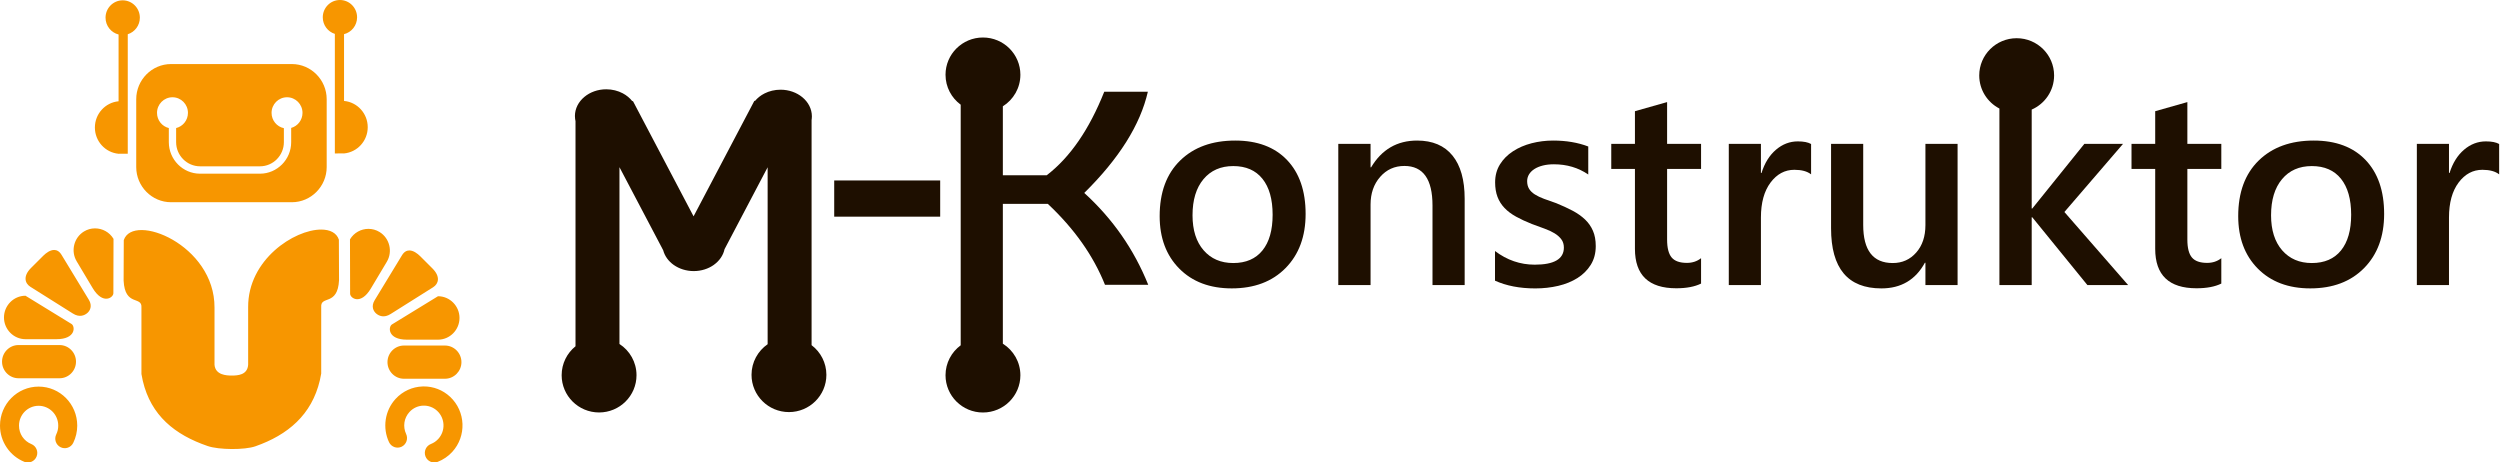<?xml version="1.0" encoding="UTF-8"?> <svg xmlns="http://www.w3.org/2000/svg" width="200" height="37" viewBox="0 0 200 37" fill="none"> <path fill-rule="evenodd" clip-rule="evenodd" d="M26.135 13.365V7.937C26.135 6.39 24.881 5.124 23.35 5.124H13.683C12.151 5.124 10.898 6.39 10.898 7.937V13.365C10.898 14.912 12.151 16.178 13.683 16.178H23.35C24.881 16.178 26.135 14.912 26.135 13.365ZM32.158 20.423L29.973 24.016C29.667 24.516 29.881 24.904 30.099 25.086C30.313 25.267 30.718 25.463 31.26 25.114L34.65 22.98C35.089 22.704 35.253 22.131 34.593 21.473L33.612 20.493C33.391 20.273 33.066 20.036 32.748 20.036C32.537 20.036 32.33 20.14 32.158 20.423ZM27.998 19.148L28.009 23.498C28.01 23.848 28.849 24.451 29.666 23.084L30.945 20.943C31.434 20.125 31.171 19.052 30.36 18.558C30.084 18.389 29.778 18.309 29.476 18.309C28.891 18.309 28.32 18.608 27.998 19.148ZM32.565 27.174H35.04C35.986 27.174 36.76 26.392 36.76 25.436C36.76 24.481 35.986 23.698 35.04 23.698L31.357 25.955C31.062 26.137 30.984 27.174 32.565 27.174ZM35.6 27.643H32.313C31.59 27.643 30.998 28.241 30.998 28.971C30.998 29.702 31.59 30.299 32.313 30.299H35.6C36.323 30.299 36.915 29.702 36.915 28.971C36.915 28.241 36.323 27.643 35.6 27.643ZM33.913 30.914H33.896C33.862 30.915 33.827 30.915 33.792 30.917C33.002 30.947 32.224 31.283 31.644 31.915C31.212 32.387 30.951 32.963 30.86 33.562C30.767 34.174 30.856 34.809 31.123 35.376C31.304 35.757 31.756 35.918 32.133 35.736C32.509 35.553 32.669 35.097 32.489 34.717C32.353 34.428 32.309 34.105 32.356 33.793C32.401 33.495 32.535 33.203 32.759 32.958C33.054 32.636 33.45 32.466 33.85 32.451C34.251 32.435 34.659 32.574 34.977 32.872C35.296 33.169 35.463 33.57 35.479 33.974C35.495 34.38 35.357 34.791 35.063 35.113C34.977 35.206 34.885 35.286 34.788 35.353C34.69 35.419 34.584 35.475 34.474 35.519C34.082 35.669 33.887 36.111 34.036 36.507C34.185 36.902 34.624 37.1 35.014 36.949C35.236 36.863 35.447 36.751 35.643 36.617C35.84 36.483 36.019 36.328 36.177 36.156C36.757 35.524 37.028 34.714 36.998 33.916C36.968 33.118 36.636 32.331 36.01 31.745C35.416 31.19 34.664 30.914 33.913 30.914ZM25.822 1.386C25.822 2.01 26.228 2.537 26.788 2.712V12.275L27.448 12.274L27.523 12.275C28.585 12.176 29.418 11.274 29.418 10.175C29.418 9.076 28.585 8.173 27.523 8.075V2.733C28.122 2.584 28.567 2.038 28.567 1.386C28.567 0.621 27.952 0 27.194 0C26.436 0 25.822 0.621 25.822 1.386ZM3.467 20.454L2.485 21.433C1.826 22.092 1.99 22.665 2.428 22.942L5.819 25.075C6.36 25.424 6.765 25.227 6.98 25.047C7.198 24.865 7.412 24.477 7.105 23.977L4.921 20.384C4.748 20.101 4.541 19.997 4.33 19.997C4.013 19.997 3.688 20.234 3.467 20.454ZM7.602 18.27H7.588C7.29 18.272 6.99 18.352 6.718 18.518C5.908 19.012 5.645 20.085 6.134 20.905L7.412 23.045C8.229 24.412 9.069 23.808 9.07 23.459L9.081 19.108C8.758 18.569 8.187 18.27 7.602 18.27ZM2.039 27.135H4.514C6.095 27.135 6.016 26.097 5.721 25.917L2.039 23.659C1.093 23.659 0.318 24.442 0.318 25.397C0.318 26.353 1.093 27.135 2.039 27.135ZM1.478 30.26H4.766C5.489 30.26 6.08 29.663 6.08 28.932C6.08 28.201 5.489 27.604 4.766 27.604H1.478C0.756 27.604 0.163 28.201 0.163 28.932C0.163 29.663 0.756 30.26 1.478 30.26ZM0.905 31.842C0.346 32.407 0 33.188 0 34.049C0 34.693 0.196 35.294 0.533 35.795C0.877 36.308 1.369 36.712 1.947 36.946C2.335 37.102 2.776 36.909 2.929 36.516C3.084 36.125 2.894 35.68 2.506 35.524C2.213 35.406 1.962 35.2 1.786 34.938C1.618 34.688 1.52 34.382 1.52 34.049C1.52 33.611 1.697 33.214 1.98 32.927C2.264 32.641 2.657 32.463 3.09 32.463C3.524 32.463 3.916 32.641 4.2 32.927C4.484 33.214 4.659 33.611 4.659 34.049C4.659 34.176 4.647 34.298 4.62 34.413C4.592 34.53 4.553 34.643 4.5 34.751C4.315 35.13 4.469 35.589 4.845 35.776C5.219 35.963 5.674 35.808 5.859 35.428C5.964 35.214 6.045 34.989 6.098 34.755C6.152 34.521 6.179 34.283 6.179 34.049C6.179 33.188 5.834 32.407 5.275 31.842C4.715 31.277 3.943 30.928 3.09 30.928C2.237 30.928 1.464 31.277 0.905 31.842ZM19.852 24.571V29.185C19.791 30.006 19.015 30.044 18.539 30.044C18.118 30.044 17.234 30.006 17.161 29.185V24.61C17.185 19.571 10.645 16.979 9.902 19.21L9.889 22.452C9.994 24.555 11.386 23.645 11.315 24.61V29.922C11.346 30.108 11.383 30.29 11.423 30.466C12.076 33.241 13.987 34.784 16.617 35.684C17.518 35.993 19.576 36.003 20.425 35.706C23.031 34.795 24.939 33.184 25.588 30.427C25.63 30.251 25.667 30.069 25.697 29.883V24.571C25.626 23.606 27.017 24.516 27.123 22.414L27.11 19.171C26.927 18.622 26.392 18.365 25.691 18.365C23.544 18.365 19.833 20.772 19.852 24.571ZM9.784 0.027C9.04 0.044 8.443 0.659 8.443 1.414C8.443 2.065 8.887 2.611 9.486 2.76V8.102C8.424 8.2 7.591 9.103 7.591 10.201C7.591 11.301 8.424 12.204 9.486 12.302L9.561 12.301H10.221V2.739C10.781 2.564 11.188 2.037 11.188 1.414C11.188 0.659 10.59 0.044 9.846 0.027H9.784ZM23.294 10.234V11.374C23.294 12.067 23.014 12.698 22.561 13.155L22.561 13.154C22.108 13.611 21.484 13.895 20.798 13.895H16.003C15.316 13.895 14.691 13.612 14.239 13.155C13.787 12.698 13.506 12.067 13.506 11.374V10.244C12.964 10.112 12.561 9.619 12.561 9.03C12.561 8.34 13.115 7.781 13.798 7.781C14.482 7.781 15.036 8.34 15.036 9.03C15.036 9.619 14.633 10.112 14.09 10.244V11.374C14.09 11.904 14.306 12.387 14.653 12.737C14.999 13.087 15.477 13.305 16.003 13.305H20.798C21.324 13.305 21.802 13.088 22.148 12.738V12.737C22.494 12.387 22.71 11.904 22.71 11.374V10.254C22.148 10.136 21.725 9.633 21.725 9.03C21.725 8.34 22.279 7.781 22.963 7.781C23.646 7.781 24.2 8.34 24.2 9.03C24.2 9.604 23.817 10.088 23.294 10.234Z" fill="#F79600"></path> <path d="M81.631 5.98C81.631 4.334 80.29 3 78.636 3C76.982 3 75.642 4.334 75.642 5.98C75.642 6.962 76.119 7.833 76.856 8.376V27.624C76.119 28.167 75.642 29.038 75.642 30.02C75.642 31.665 76.982 33 78.636 33C80.29 33 81.631 31.665 81.631 30.02C81.631 28.956 81.07 28.023 80.228 27.496V16.309H83.825C85.939 18.291 87.464 20.448 88.398 22.782H91.858C90.718 19.948 89.012 17.5 86.741 15.435C89.527 12.687 91.223 9.987 91.829 7.337H88.341C87.142 10.357 85.607 12.585 83.738 14.021H80.228V8.504C81.07 7.977 81.631 7.043 81.631 5.98Z" fill="#1E0F00"></path> <path d="M170.252 22.807H166.993L162.58 17.38H162.536V22.807H159.953V8.683C158.994 8.186 158.339 7.188 158.339 6.036C158.339 4.391 159.68 3.057 161.334 3.057C162.987 3.057 164.328 4.391 164.328 6.036C164.328 7.257 163.591 8.306 162.536 8.767V16.684H162.58L166.748 11.51H169.842L165.152 16.96L170.252 22.807Z" fill="#1E0F00"></path> <path d="M134.101 23.062C134.92 23.062 135.581 22.935 136.085 22.686V20.655C135.767 20.905 135.391 21.031 134.954 21.031C134.384 21.031 133.977 20.888 133.734 20.601C133.491 20.313 133.368 19.835 133.368 19.167V13.517H136.085V11.509H133.368V8.167L130.795 8.896V11.509H128.901V13.517H130.795V19.906C130.795 22.009 131.897 23.062 134.101 23.062Z" fill="#1E0F00"></path> <path d="M119.6 22.454V20.082C120.559 20.81 121.621 21.174 122.782 21.174C124.334 21.174 125.11 20.718 125.11 19.807C125.11 19.548 125.043 19.33 124.91 19.15C124.777 18.969 124.598 18.809 124.372 18.669C124.146 18.531 123.881 18.405 123.573 18.295C123.267 18.185 122.925 18.059 122.549 17.919C122.083 17.735 121.663 17.54 121.291 17.335C120.916 17.129 120.606 16.896 120.358 16.634C120.11 16.374 119.924 16.078 119.799 15.747C119.674 15.416 119.61 15.029 119.61 14.588C119.61 14.044 119.74 13.563 119.999 13.148C120.257 12.732 120.605 12.384 121.041 12.101C121.477 11.818 121.971 11.604 122.526 11.46C123.081 11.317 123.654 11.245 124.245 11.245C125.294 11.245 126.233 11.402 127.061 11.72V13.96C126.263 13.415 125.347 13.143 124.311 13.143C123.986 13.143 123.693 13.176 123.43 13.242C123.167 13.309 122.943 13.4 122.759 13.518C122.575 13.635 122.431 13.776 122.327 13.942C122.224 14.109 122.172 14.291 122.172 14.489C122.172 14.731 122.224 14.936 122.327 15.106C122.431 15.276 122.584 15.425 122.786 15.553C122.99 15.682 123.234 15.8 123.519 15.906C123.804 16.013 124.13 16.129 124.5 16.254C124.987 16.452 125.425 16.655 125.814 16.86C126.202 17.066 126.532 17.301 126.806 17.561C127.079 17.821 127.289 18.124 127.437 18.467C127.585 18.808 127.66 19.214 127.66 19.685C127.66 20.26 127.527 20.759 127.261 21.185C126.994 21.612 126.639 21.964 126.196 22.244C125.752 22.523 125.241 22.731 124.661 22.868C124.08 23.003 123.469 23.073 122.825 23.073C121.584 23.073 120.51 22.866 119.6 22.454Z" fill="#1E0F00"></path> <path fill-rule="evenodd" clip-rule="evenodd" d="M94.344 21.489C95.388 22.543 96.788 23.071 98.539 23.071C100.342 23.071 101.778 22.53 102.847 21.444C103.914 20.359 104.449 18.917 104.449 17.114C104.449 15.277 103.953 13.839 102.963 12.801C101.971 11.764 100.59 11.245 98.817 11.245C96.968 11.245 95.5 11.779 94.409 12.846C93.319 13.912 92.773 15.394 92.773 17.291C92.773 19.034 93.298 20.433 94.344 21.489ZM96.277 14.335C96.862 13.636 97.656 13.286 98.661 13.286C99.674 13.286 100.452 13.625 100.995 14.302C101.538 14.979 101.81 15.938 101.81 17.181C101.81 18.416 101.538 19.368 100.995 20.037C100.452 20.707 99.674 21.043 98.661 21.043C97.671 21.043 96.88 20.702 96.289 20.023C95.697 19.341 95.402 18.408 95.402 17.224C95.402 15.996 95.694 15.033 96.277 14.335Z" fill="#1E0F00"></path> <path d="M114.6 22.807H117.173V15.901C117.173 14.394 116.848 13.24 116.198 12.443C115.547 11.644 114.605 11.245 113.37 11.245C111.766 11.245 110.54 11.959 109.689 13.386H109.645V11.51H107.063V22.807H109.645V16.364C109.645 15.474 109.9 14.736 110.41 14.153C110.921 13.568 111.568 13.276 112.351 13.276C113.85 13.276 114.6 14.331 114.6 16.441V22.807Z" fill="#1E0F00"></path> <path d="M144.887 13.948C144.578 13.705 144.13 13.584 143.547 13.584C142.785 13.584 142.148 13.926 141.639 14.61C141.13 15.295 140.874 16.224 140.874 17.4V22.806H138.303V11.51H140.874V13.839H140.92C141.17 13.043 141.556 12.425 142.077 11.979C142.599 11.534 143.181 11.311 143.823 11.311C144.289 11.311 144.644 11.38 144.887 11.52V13.948Z" fill="#1E0F00"></path> <path d="M154.034 22.807H156.607V11.51H154.034V18.008C154.034 18.913 153.789 19.645 153.298 20.203C152.805 20.763 152.18 21.043 151.418 21.043C149.844 21.043 149.057 20.027 149.057 17.996V11.51H146.485V18.263C146.485 21.468 147.826 23.072 150.509 23.072C152.084 23.072 153.244 22.387 153.99 21.02H154.034V22.807Z" fill="#1E0F00"></path> <path d="M175.72 23.062C176.54 23.062 177.202 22.935 177.705 22.686V20.655C177.388 20.905 177.01 21.031 176.573 21.031C176.005 21.031 175.598 20.888 175.355 20.601C175.111 20.313 174.989 19.835 174.989 19.167V13.517H177.705V11.509H174.989V8.167L172.416 8.896V11.509H170.521V13.517H172.416V19.906C172.416 22.009 173.518 23.062 175.72 23.062Z" fill="#1E0F00"></path> <path fill-rule="evenodd" clip-rule="evenodd" d="M184.822 23.071C183.07 23.071 181.672 22.543 180.626 21.489C179.58 20.433 179.057 19.034 179.057 17.291C179.057 15.394 179.603 13.912 180.692 12.846C181.784 11.779 183.252 11.245 185.1 11.245C186.873 11.245 188.255 11.764 189.247 12.801C190.237 13.839 190.731 15.277 190.731 17.114C190.731 18.917 190.197 20.359 189.13 21.444C188.061 22.53 186.625 23.071 184.822 23.071ZM184.945 13.286C183.939 13.286 183.144 13.636 182.561 14.335C181.977 15.033 181.685 15.996 181.685 17.224C181.685 18.408 181.98 19.341 182.571 20.023C183.164 20.702 183.954 21.043 184.945 21.043C185.957 21.043 186.736 20.707 187.279 20.037C187.821 19.368 188.093 18.416 188.093 17.181C188.093 15.938 187.821 14.979 187.279 14.302C186.736 13.625 185.957 13.286 184.945 13.286Z" fill="#1E0F00"></path> <path d="M198.592 13.584C199.175 13.584 199.622 13.705 199.932 13.948V11.52C199.689 11.38 199.334 11.311 198.868 11.311C198.226 11.311 197.644 11.534 197.122 11.979C196.601 12.425 196.215 13.043 195.964 13.839H195.919V11.51H193.348V22.806H195.919V17.4C195.919 16.224 196.174 15.295 196.684 14.61C197.193 13.926 197.83 13.584 198.592 13.584Z" fill="#1E0F00"></path> <path d="M75.215 14.437V17.333H66.737V14.437H75.215Z" fill="#1E0F00"></path> <path d="M55.486 17.307L60.352 8.062L60.398 8.077C60.601 7.833 60.862 7.627 61.163 7.475C61.536 7.286 61.976 7.176 62.444 7.176C63.12 7.176 63.739 7.406 64.191 7.781C64.66 8.169 64.951 8.712 64.951 9.313C64.951 9.359 64.948 9.413 64.942 9.477C64.938 9.522 64.933 9.565 64.927 9.601V27.613C65.647 28.157 66.111 29.018 66.111 29.987C66.111 31.632 64.77 32.967 63.116 32.967C61.463 32.967 60.122 31.632 60.122 29.987C60.122 28.972 60.632 28.075 61.411 27.537V13.382L57.963 19.936C57.856 20.437 57.544 20.876 57.106 21.189H57.108C56.673 21.499 56.11 21.687 55.498 21.687C54.897 21.687 54.344 21.504 53.91 21.203C53.487 20.908 53.18 20.494 53.055 20.022V20.02L49.557 13.375V27.518C50.378 28.049 50.921 28.97 50.921 30.017C50.921 31.663 49.58 32.997 47.926 32.997C46.272 32.997 44.932 31.663 44.932 30.017C44.932 29.083 45.364 28.249 46.041 27.702V9.693C46.029 9.634 46.018 9.575 46.009 9.515C46 9.431 45.994 9.352 45.994 9.282C45.994 8.679 46.284 8.137 46.754 7.749C47.203 7.374 47.823 7.143 48.5 7.143C48.984 7.143 49.439 7.262 49.824 7.466C50.127 7.627 50.387 7.842 50.586 8.097L50.632 8.08L55.486 17.307Z" fill="#1E0F00"></path> </svg> 